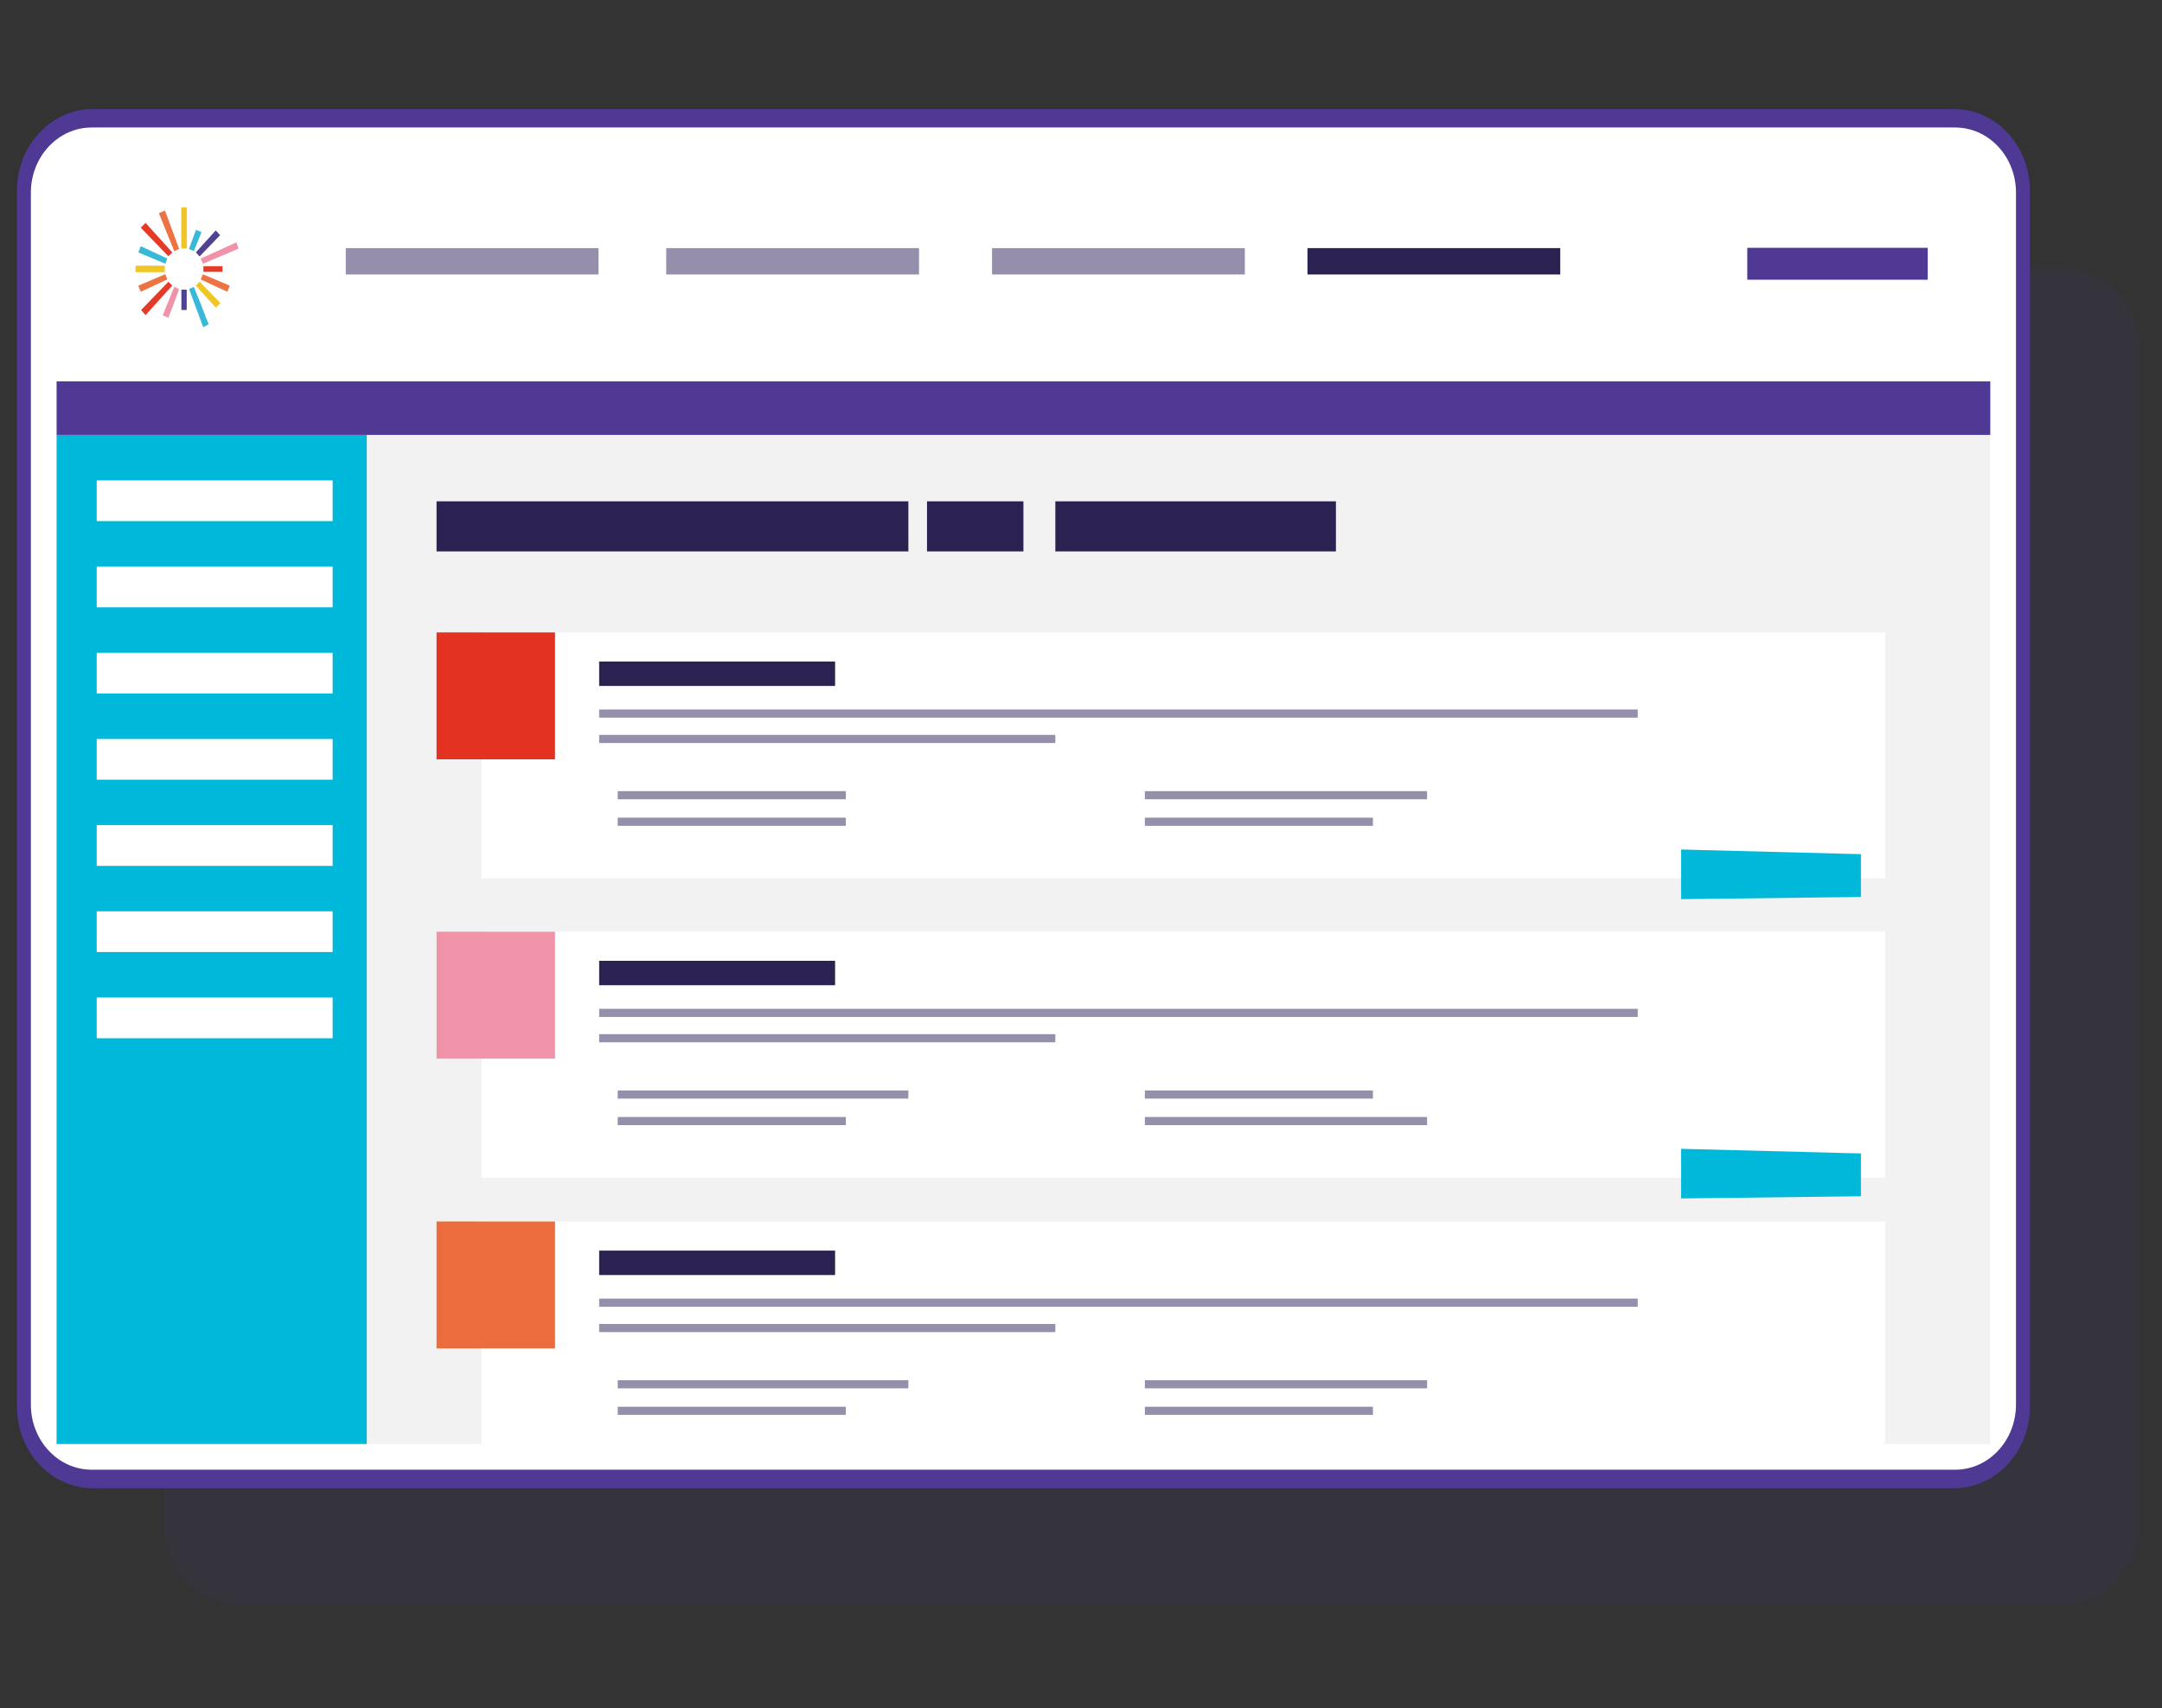 <svg width="400" height="316" viewBox="0 0 400 316" fill="none" xmlns="http://www.w3.org/2000/svg">
<rect x="0" y="0" width="400" height="316" fill="#333333" stroke="none"/>
<g clip-path="url(#clip0_3253_13502)">
<path opacity="0.1" d="M381.743 49.676H44.398C36.629 49.676 30.33 56.424 30.33 64.748V281.877C30.33 290.202 36.629 296.95 44.398 296.95H381.743C389.513 296.95 395.811 290.202 395.811 281.877V64.748C395.811 56.424 389.513 49.676 381.743 49.676Z" fill="#4F3994"/>
<path d="M361.487 20.17H17.21C9.44 20.17 3.141 26.918 3.141 35.242V260.266C3.141 268.591 9.44 275.339 17.21 275.339H361.487C369.257 275.339 375.555 268.591 375.555 260.266V35.242C375.555 26.918 369.257 20.17 361.487 20.17Z" fill="#4F3994"/>
<path d="M361.73 23.588H16.966C10.751 23.588 5.712 28.986 5.712 35.646V259.857C5.712 266.516 10.751 271.914 16.966 271.914H361.73C367.946 271.914 372.985 266.516 372.985 259.857V35.646C372.985 28.986 367.946 23.588 361.73 23.588Z" fill="white"/>
<path d="M368.231 28.346H10.471V267.161H368.231V28.346Z" fill="white"/>
<path d="M67.895 80.465H10.471V267.158H67.895V80.465Z" fill="#00B9DA"/>
<path d="M368.226 80.465H67.895V267.158H368.226V80.465Z" fill="#F2F2F2"/>
<path d="M368.231 70.564H10.471V80.464H368.231V70.564Z" fill="#4F3994"/>
<path d="M168.06 92.75H80.767V102.017H168.06V92.75Z" fill="#2C2252"/>
<path d="M247.165 92.75H195.253V102.017H247.165V92.75Z" fill="#2C2252"/>
<path d="M189.348 92.75H171.509V102.017H189.348V92.75Z" fill="#2C2252"/>
<path d="M61.543 88.875H17.894V96.408H61.543V88.875Z" fill="white"/>
<path d="M348.759 117.004H89.084V162.513H348.759V117.004Z" fill="white"/>
<path d="M102.686 117.004H80.767V140.487H102.686V117.004Z" fill="#E43222"/>
<path d="M61.543 104.824H17.894V112.358H61.543V104.824Z" fill="white"/>
<path d="M61.543 120.768H17.894V128.301H61.543V120.768Z" fill="white"/>
<path d="M61.543 136.717H17.894V144.25H61.543V136.717Z" fill="white"/>
<path d="M61.543 152.662H17.894V160.196H61.543V152.662Z" fill="white"/>
<path d="M61.543 168.605H17.894V176.139H61.543V168.605Z" fill="white"/>
<path d="M61.543 184.555H17.894V192.088H61.543V184.555Z" fill="white"/>
<path d="M25.08 49.15C25.507 49.134 29.079 49.15 30.479 49.15V50.362H25.08V49.15Z" fill="#F0C626"/>
<path d="M34.583 45.971H33.541V38.357H34.583V45.971Z" fill="#F0C626"/>
<path d="M26.043 42.127C26.335 41.83 26.608 41.553 26.926 41.234C28.583 43.063 30.231 44.887 31.888 46.716C31.65 46.939 31.427 47.146 31.149 47.407C29.491 45.695 27.789 43.935 26.043 42.127Z" fill="#E63A28"/>
<path d="M33.144 46.055C32.821 46.199 32.553 46.321 32.24 46.465C31.293 44.131 30.355 41.818 29.397 39.452C29.769 39.288 30.112 39.133 30.519 38.947C31.397 41.318 32.265 43.674 33.144 46.055Z" fill="#ED7343"/>
<path d="M31.154 52.121C31.422 52.387 31.635 52.6 31.873 52.839C30.236 54.646 28.603 56.454 26.926 58.304C26.653 57.985 26.405 57.693 26.107 57.352C27.779 55.619 29.471 53.865 31.154 52.126V52.121Z" fill="#E63A28"/>
<path d="M44.14 46.002C41.907 46.948 39.729 47.868 37.53 48.798C37.392 48.463 37.272 48.181 37.133 47.841C38.051 47.41 43.738 44.832 43.738 44.832C43.738 44.832 44.066 45.768 44.135 46.002H44.14Z" fill="#F093A9"/>
<path d="M34.98 53.471C35.263 53.344 35.535 53.227 35.863 53.078C36.245 54.014 36.617 54.928 36.984 55.837C37.501 57.108 38.066 58.724 38.612 59.979L37.6 60.548C37.6 60.548 35.019 53.61 34.98 53.466V53.471Z" fill="#39B8D8"/>
<path d="M42.066 53.983C40.409 53.217 38.781 52.468 37.133 51.702C37.267 51.367 37.386 51.064 37.52 50.734C39.178 51.436 40.825 52.133 42.503 52.845C42.349 53.244 42.215 53.595 42.066 53.983Z" fill="#ED7343"/>
<path d="M36.24 46.689C37.461 45.339 38.687 43.989 39.917 42.633C40.19 42.931 40.438 43.202 40.726 43.51C39.471 44.813 38.195 46.126 36.92 47.45C36.692 47.194 36.493 46.971 36.245 46.689H36.24Z" fill="#504192"/>
<path d="M26.038 53.982C25.889 53.605 25.75 53.254 25.591 52.844C27.258 52.137 28.901 51.441 30.578 50.728C30.702 51.053 30.821 51.35 30.955 51.701C29.318 52.462 27.695 53.211 26.038 53.977V53.982Z" fill="#ED7343"/>
<path d="M39.917 56.907C38.692 55.557 37.466 54.207 36.215 52.824C36.464 52.585 36.687 52.367 36.945 52.117C38.195 53.409 39.456 54.712 40.786 56.083C40.493 56.365 40.215 56.626 39.922 56.907H39.917Z" fill="#F0C626"/>
<path d="M25.591 46.694C25.745 46.311 25.879 45.96 26.043 45.551C27.695 46.316 29.313 47.071 30.945 47.826C30.826 48.166 30.727 48.443 30.603 48.799C28.936 48.097 27.278 47.401 25.591 46.694Z" fill="#39B8D8"/>
<path d="M30.107 58.326C30.821 56.566 31.521 54.838 32.241 53.062C32.553 53.211 32.816 53.339 33.134 53.493C32.851 54.269 32.583 55.014 32.305 55.758C31.997 56.587 31.159 58.783 31.159 58.783C31.159 58.783 30.31 58.432 30.107 58.331V58.326Z" fill="#F093A9"/>
<path d="M41.163 49.246V50.293H37.63V49.246H41.163Z" fill="#E63A28"/>
<path d="M33.56 53.584H34.543V57.348H33.56V53.584Z" fill="#504192"/>
<path d="M35.873 46.454C35.749 46.411 35.208 46.177 34.955 46.06C35.392 44.885 35.818 43.732 36.265 42.52C36.607 42.663 36.92 42.796 37.287 42.95C36.811 44.13 36.349 45.268 35.873 46.454Z" fill="#39B8D8"/>
<path d="M311.025 166.351L344.302 165.953V158.031L311.025 157.17V166.351Z" fill="#00B9DA"/>
<path d="M154.503 122.389H110.854V126.908H154.503V122.389Z" fill="#2C2252"/>
<path d="M303.006 131.268H110.854V132.772H303.006V131.268Z" fill="#958FAB"/>
<path d="M195.253 135.963H110.854V137.467H195.253V135.963Z" fill="#958FAB"/>
<path d="M156.488 146.371H114.288V147.876H156.488V146.371Z" fill="#958FAB"/>
<path d="M156.488 151.279H114.288V152.784H156.488V151.279Z" fill="#958FAB"/>
<path d="M264.032 146.371H211.813V147.876H264.032V146.371Z" fill="#958FAB"/>
<path d="M254.013 151.279H211.813V152.784H254.013V151.279Z" fill="#958FAB"/>
<path d="M348.759 172.375H89.084V217.884H348.759V172.375Z" fill="white"/>
<path d="M102.686 172.375H80.767V195.858H102.686V172.375Z" fill="#F093A9"/>
<path d="M311.025 221.723L344.302 221.324V213.402L311.025 212.541V221.723Z" fill="#00B9DA"/>
<path d="M154.503 177.76H110.854V182.279H154.503V177.76Z" fill="#2C2252"/>
<path d="M303.006 186.645H110.854V188.149H303.006V186.645Z" fill="#958FAB"/>
<path d="M195.253 191.334H110.854V192.839H195.253V191.334Z" fill="#958FAB"/>
<path d="M168.06 201.748H114.288V203.253H168.06V201.748Z" fill="#958FAB"/>
<path d="M156.488 206.656H114.288V208.161H156.488V206.656Z" fill="#958FAB"/>
<path d="M254.013 201.748H211.813V203.253H254.013V201.748Z" fill="#958FAB"/>
<path d="M264.032 206.656H211.813V208.161H264.032V206.656Z" fill="#958FAB"/>
<path d="M348.759 225.992H89.084V267.163H348.759V225.992Z" fill="white"/>
<path d="M102.686 225.992H80.767V249.475H102.686V225.992Z" fill="#EB6C3C"/>
<path d="M154.503 231.377H110.854V235.896H154.503V231.377Z" fill="#2C2252"/>
<path d="M303.006 240.256H110.854V241.76H303.006V240.256Z" fill="#958FAB"/>
<path d="M195.253 244.949H110.854V246.454H195.253V244.949Z" fill="#958FAB"/>
<path d="M168.06 255.359H114.288V256.864H168.06V255.359Z" fill="#958FAB"/>
<path d="M156.488 260.266H114.288V261.77H156.488V260.266Z" fill="#958FAB"/>
<path d="M264.032 255.359H211.813V256.864H264.032V255.359Z" fill="#958FAB"/>
<path d="M254.013 260.266H211.813V261.77H254.013V260.266Z" fill="#958FAB"/>
<path d="M110.74 45.902H63.97V50.783H110.74V45.902Z" fill="#958FAB"/>
<path d="M170.03 45.902H123.26V50.783H170.03V45.902Z" fill="#958FAB"/>
<path d="M230.312 45.902H183.542V50.783H230.312V45.902Z" fill="#958FAB"/>
<path d="M288.67 45.902H241.9V50.783H288.67V45.902Z" fill="#2C2252"/>
<path d="M356.659 45.848H323.272V51.754H356.659V45.848Z" fill="#4F3994"/>
</g>
<defs>
<clipPath id="clip0_3253_13502">
<rect width="392.67" height="276.78" fill="white" transform="translate(3.141 20.17)"/>
</clipPath>
</defs>
</svg>
